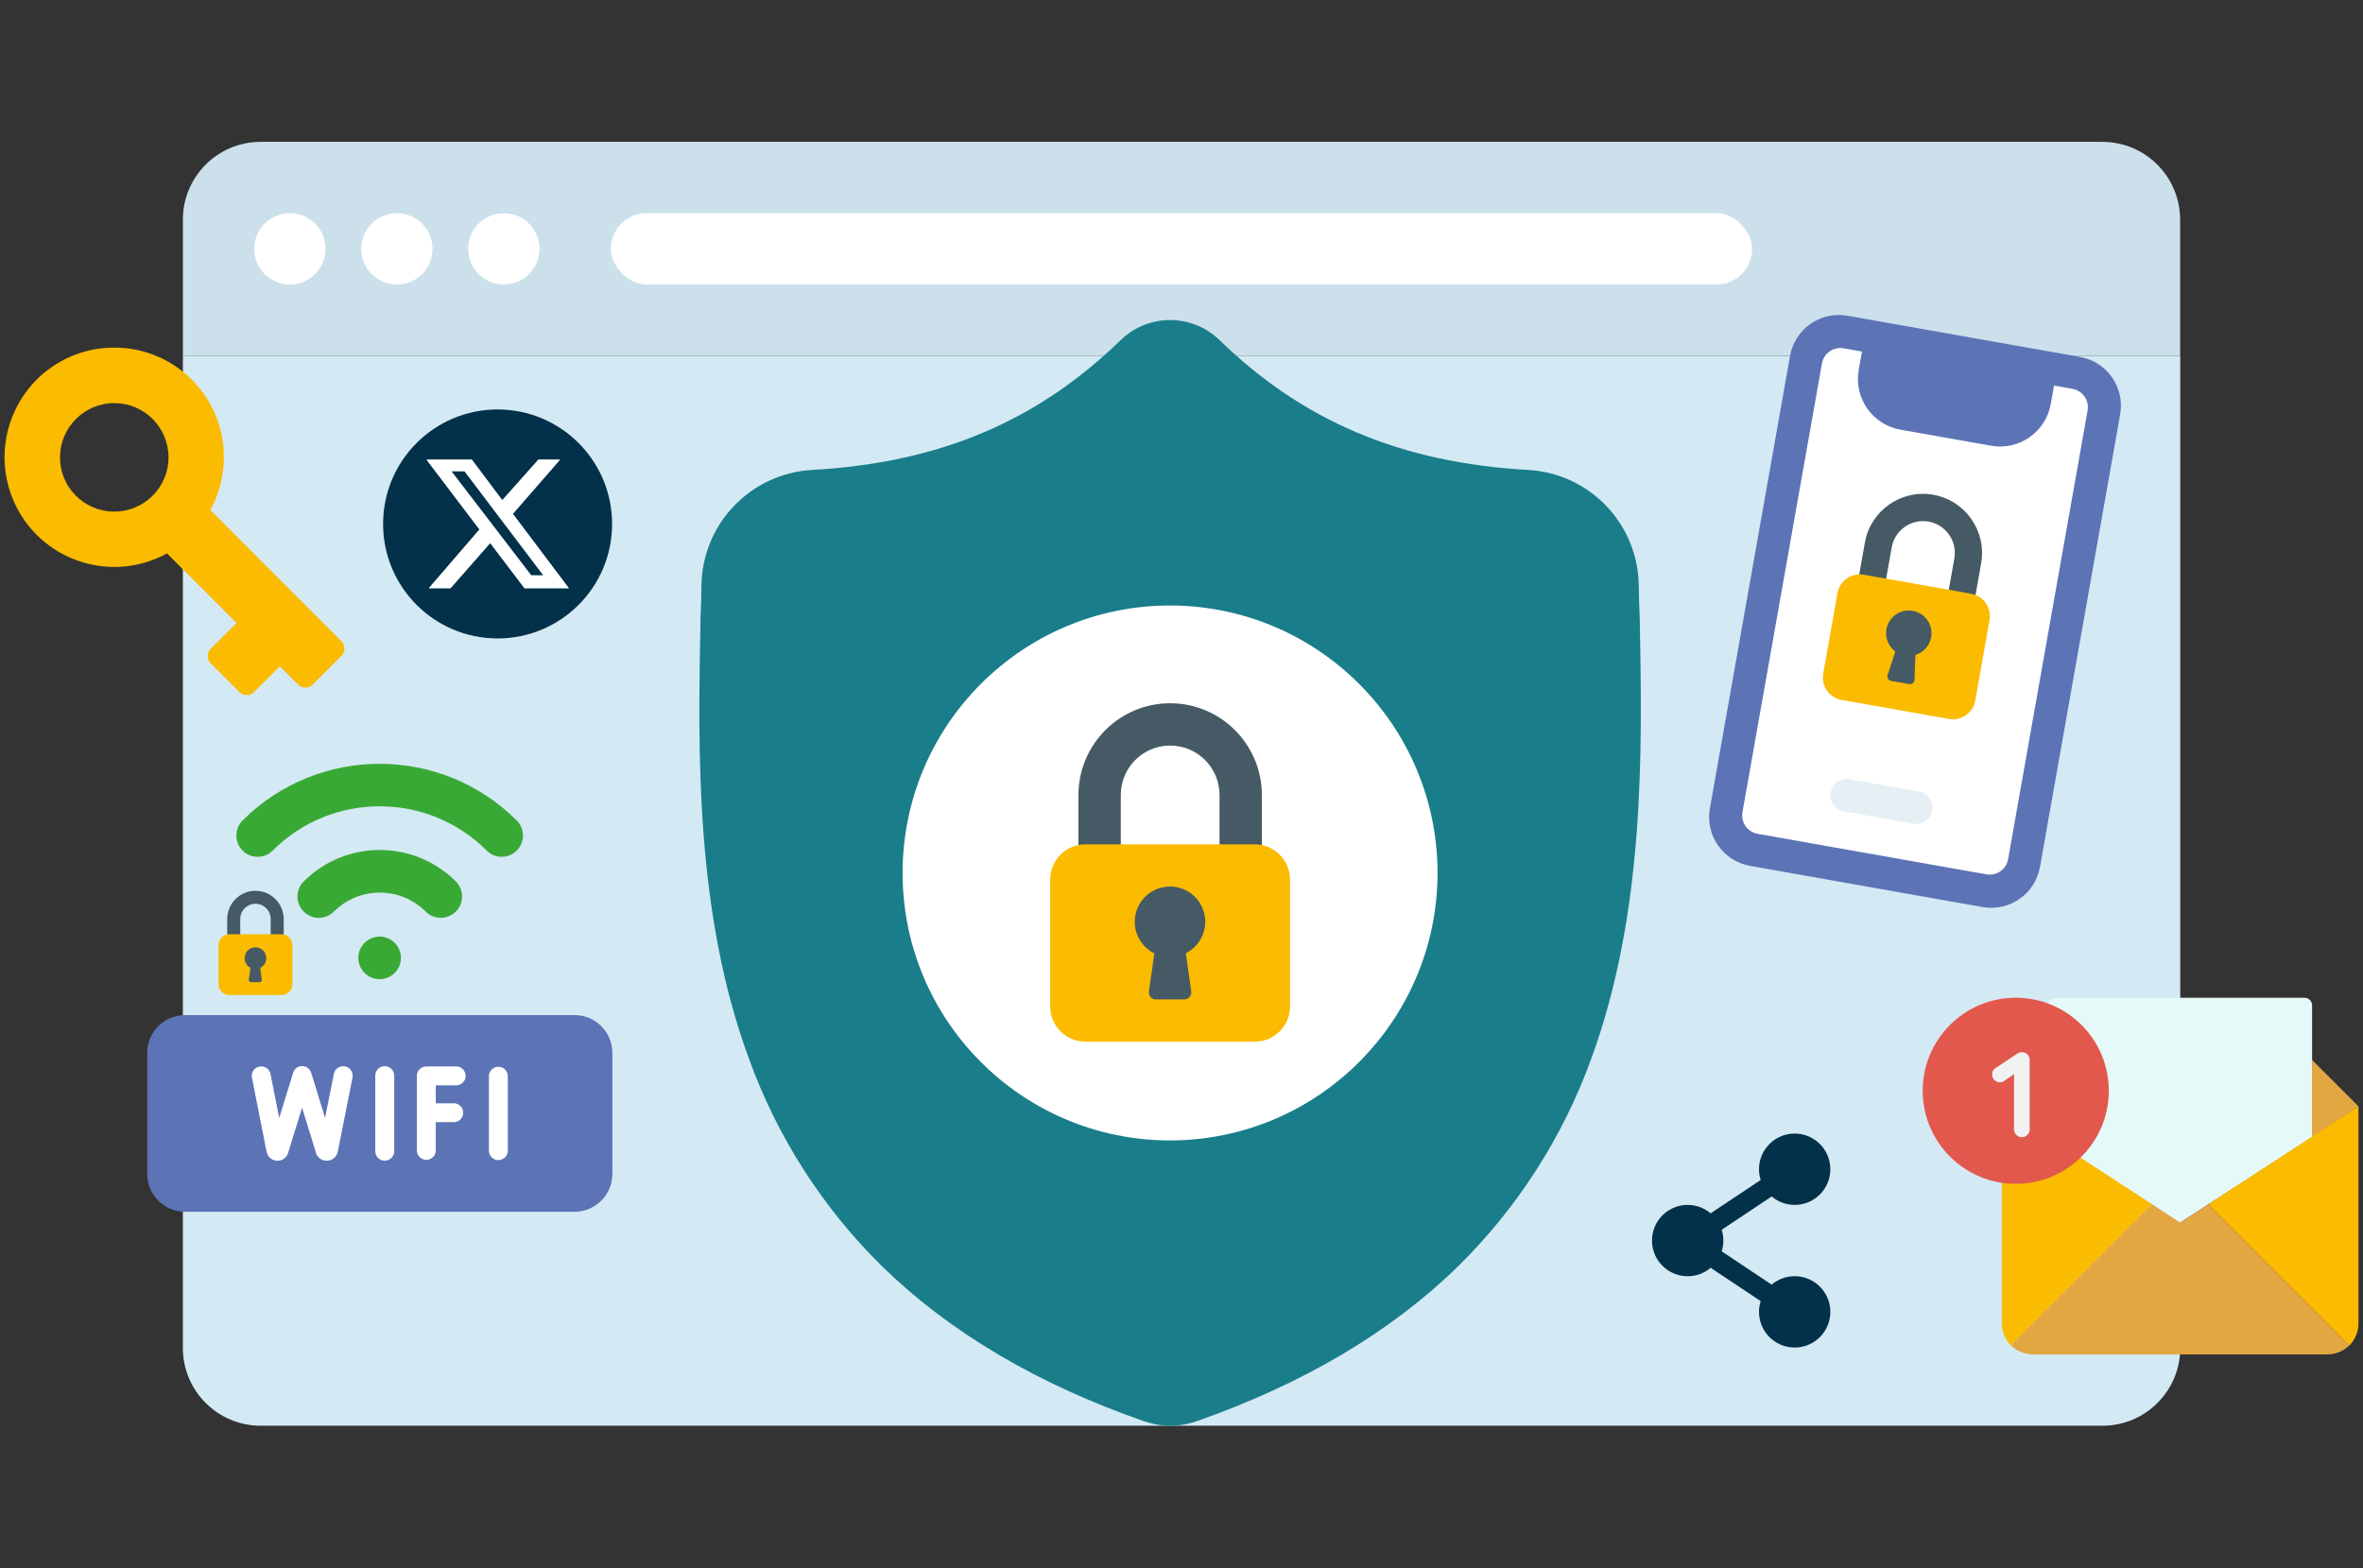 <?xml version="1.0" encoding="UTF-8"?><svg id="Capa_1" xmlns="http://www.w3.org/2000/svg" width="596.293" height="395.8" viewBox="0 0 596.293 395.8"><rect x="0" y="0" width="596.293" height="395.8" fill="#333333" stroke="none"/><defs><style>.cls-1{fill:#e2584d;}.cls-2{fill:#e5f9f8;}.cls-3{fill:#fff;}.cls-4{fill:#fbbb00;}.cls-5{fill:#023149;}.cls-6{fill:#e6eff4;}.cls-7{fill:none;}.cls-8{fill:#197d8a;}.cls-9{fill:#39a935;}.cls-10{fill:#f1f2f2;}.cls-11{fill:#d3e9f4;}.cls-12{fill:#455a64;}.cls-13{fill:#5c73b6;}.cls-14{fill:#cbe0eb;}.cls-15{fill:#e3a741;}</style></defs><rect class="cls-7" x="-1.794" y="-.51" width="600" height="400"/><path class="cls-14" d="M550.146,55.34c-.05-10.798-8.812-19.529-19.61-19.54H65.757c-10.799.011-19.561,8.742-19.61,19.54v34.46h504v-34.46Z"/><path class="cls-11" d="M46.147,89.8v250.45c.039,10.793,8.803,19.528,19.616,19.55h464.799c10.813-.022,19.578-8.757,19.616-19.55V89.8H46.147Z"/><circle class="cls-3" cx="73.147" cy="62.8" r="9"/><g id="surface1"><path class="cls-8" d="M413.787,156.49v-.22c-.13-2.68-.21-5.51-.26-8.67-.267-15.46-12.403-28.103-27.84-29-32.08-1.79-56.89-12.25-78.1-32.92l-.18-.17c-6.855-6.322-17.415-6.322-24.27,0l-.18.17c-21.2,20.67-46,31.13-78.1,32.92-15.432.907-27.564,13.544-27.84,29-.05,3.13-.13,6-.25,8.67v.51c-.63,32.71-1.4,73.42,12.22,110.37,7.154,19.809,18.672,37.755,33.7,52.51,16.95,16.53,39.14,29.66,66,39,.883.305,1.785.552,2.7.74,1.295.254,2.611.385,3.93.39h.24c1.236-.021,2.467-.152,3.68-.39.921-.19,1.83-.437,2.72-.74,26.79-9.37,49-22.51,65.89-39,15.024-14.765,26.543-32.712,33.71-52.52,13.59-37.09,12.85-77.88,12.23-110.65Z"/><path class="cls-3" d="M362.766,220.3c-.044,37.168-30.093,67.324-67.26,67.5h-.24c-37.279,0-67.5-30.221-67.5-67.5s30.221-67.5,67.5-67.5h.24c37.167.176,67.216,30.332,67.26,67.5Z"/><path class="cls-12" d="M64.466,224.8c-3.932.005-7.119,3.188-7.13,7.12v4.39c0,.304.246.55.55.55h2.19c.304,0,.55-.246.55-.55h0v-4.39c0-2.121,1.719-3.84,3.84-3.84s3.84,1.719,3.84,3.84v4.39c0,.304.246.55.55.55h2.19c.304,0,.55-.246.55-.55h0v-4.39c-.011-3.932-3.198-7.114-7.13-7.12Z"/><path class="cls-4" d="M57.886,235.76h13.16c1.513,0,2.74,1.227,2.74,2.74h0v9.87c0,1.513-1.227,2.74-2.74,2.74h-13.16c-1.513,0-2.74-1.227-2.74-2.74h0v-9.87c0-1.513,1.227-2.74,2.74-2.74h0Z"/><path class="cls-12" d="M67.206,241.79c-.009-1.513-1.244-2.732-2.757-2.723-1.513.009-2.732,1.244-2.723,2.757.006,1.018.576,1.948,1.48,2.416l-.42,3c-.036.3.172.574.47.62h2.27c.3 0.0.545-.24.55-.54.006-.026.006-.054,0-.08l-.42-3c.945-.45,1.548-1.403,1.55-2.45Z"/></g><circle class="cls-3" cx="100.147" cy="62.8" r="9"/><circle class="cls-3" cx="127.147" cy="62.8" r="9"/><rect class="cls-3" x="154.147" y="53.8" width="288" height="18" rx="9" ry="9"/><path class="cls-13" d="M451.713,89.801l-20.233,114.222c-1.198,6.793,3.328,13.273,10.118,14.487l58.706,10.399c6.794,1.192,13.27-3.339,14.479-10.13l20.233-114.222c1.197-6.791-3.331-13.269-10.12-14.477l-58.706-10.399c-6.791-1.197-13.269,3.331-14.477,10.12Z"/><path class="cls-3" d="M465.231,87.9c-2.567-.455-5.016,1.258-5.471,3.824h0l-20.059,113.237c-.449,2.564,1.263,5.007,3.826,5.461l57.741,10.228c2.563.454,5.01-1.252,5.469-3.815l20.059-113.237c.455-2.567-1.258-5.016-3.824-5.471l-4.648-.823-.823,4.648c-1.252,7.07-7.999,11.786-15.068,10.533l-22.864-4.05c-7.07-1.252-11.786-7.999-10.533-15.068l.823-4.648-4.628-.82Z"/><path class="cls-6" d="M461.97,199.989c.398-2.246,2.541-3.744,4.787-3.346h0l17.478,3.096c2.246.4,3.741,2.545,3.341,4.791-.4,2.242-2.539,3.737-4.782,3.342l-17.429-3.087c-2.251-.371-3.775-2.496-3.404-4.746.003-.017.006-.033.008-.05Z"/><path class="cls-4" d="M3.326,126.17c5.965,14.087,22.221,20.671,36.309,14.706.857-.363,1.695-.769,2.511-1.216l17.54,17.55-6.5,6.5c-.778.795-.988,1.986-.53,3,.103.232.249.442.43.62l7.31,7.31c.793.781,1.984.996,3,.54.229-.104.435-.25.61-.43l6.6-6.6,4.59,4.58c.792.784,1.985.999,3,.54.23-.107.439-.252.62-.43l7.42-7.42c.184-.175.33-.386.43-.62.452-1.014.243-2.202-.53-3l-33.06-33.1c2.237-4.08,3.41-8.657,3.41-13.31.013-3.703-.725-7.37-2.17-10.78-4.322-10.252-14.374-16.91-25.5-16.89-3.703-.013-7.37.725-10.78,2.17-14.069,5.968-20.65,22.199-14.71,36.28ZM15.146,115.39c.016-7.561,6.159-13.677,13.719-13.661s13.677,6.159,13.661,13.719-6.159,13.677-13.719,13.661c-3.625-.008-7.1-1.453-9.661-4.019-2.587-2.562-4.029-6.06-4-9.7Z"/><path class="cls-2" d="M516.886,253.75v-.08c.021-1.055.893-1.893,1.948-1.872.018 0.0.035.001.052.002h62.69c1.049.016,1.887.88,1.87,1.929-0.0.007-0.0.014-0.0.021v33.25l-33.3,21.53-33.26-21.53v-33.25Z"/><path class="cls-15" d="M583.407,267.45l11.74,11.74-11.74,7.81v-19.55Z"/><path class="cls-15" d="M516.886,267.45v19.55l-11.74-7.81,11.74-11.74Z"/><path class="cls-4" d="M542.866,303.78l-.55.84-21.52,21.52-13.36,13.37c-1.454-1.467-2.276-3.445-2.29-5.51v-54.81l11.74,7.65,25.98,16.94Z"/><path class="cls-15" d="M542.316,304.62l.55-.84,7.28,4.75,7.28-4.75.55.84,21.52,21.52,13.36,13.37c-1.475,1.461-3.464,2.283-5.54,2.29h-74.34c-2.076-.007-4.065-.829-5.54-2.29l13.36-13.37,21.52-21.52Z"/><path class="cls-4" d="M595.146,279.19v54.81c-.006,2.076-.828,4.066-2.29,5.54l-13.36-13.37-21.52-21.52-.55-.84,37.72-24.62Z"/><circle class="cls-1" cx="508.666" cy="275.27" r="23.48"/><path class="cls-10" d="M510.236,287c-1.085 0-1.973-.865-2-1.95v-14l-2.79,1.95c-1.025.412-2.19-.085-2.602-1.11-.297-.739-.127-1.583.432-2.15l5.87-3.91c.902-.573,2.096-.335,2.71.54.218.322.333.702.33,1.09v17.61c-.037,1.058-.892,1.904-1.95,1.93Z"/><circle class="cls-9" cx="95.796" cy="241.73" r="5.37"/><path class="cls-13" d="M144.986,305.8H46.687c-5.27-.006-9.54-4.28-9.54-9.55v-30.53c-.006-5.269,4.261-9.544,9.53-9.55h98.31c5.269,0,9.54,4.271,9.54,9.54v30.54c0,5.27-4.27,9.544-9.54,9.55Z"/><path class="cls-9" d="M111.227,231.62c-1.425.003-2.792-.562-3.8-1.57-6.405-6.39-16.775-6.39-23.18,0-2.101,2.101-5.509,2.101-7.61,0s-2.101-5.509,0-7.61h0c10.609-10.582,27.781-10.582,38.39,0,2.099,2.103,2.095,5.51-.008,7.608-1.007,1.004-2.37,1.569-3.792,1.572Z"/><path class="cls-9" d="M126.626,216.23c-1.429 0-2.8-.568-3.81-1.58-14.918-14.897-39.082-14.897-54,0-2.099,2.099-5.501,2.099-7.6,0-2.099-2.099-2.099-5.501,0-7.6,19.122-19.058,50.058-19.058,69.18,0,2.099,2.103,2.095,5.51-.008,7.608-1.007,1.004-2.37,1.569-3.792,1.572l.03 0Z"/><path class="cls-3" d="M97.087,292.91c1.316,0,2.385-1.064,2.39-2.38v-19.09c-.001-1.32-1.072-2.389-2.392-2.388-1.319.001-2.387,1.07-2.388,2.388v19.09c.005,1.316,1.074,2.38,2.39,2.38Z"/><path class="cls-3" d="M115.266,273.9c1.317-.085,2.316-1.222,2.23-2.54-.078-1.198-1.032-2.153-2.23-2.23h-7.68c-1.314-.006-2.384,1.056-2.39,2.37-0.0.003-0.0.007-0.0.01v18.95c.085,1.317,1.222,2.316,2.54,2.23,1.198-.078,2.153-1.032,2.23-2.23v-7.27h4.69c1.317-.085,2.316-1.222,2.23-2.54-.078-1.198-1.032-2.153-2.23-2.23h-4.69v-4.52h5.3Z"/><path class="cls-3" d="M84.246,271l-2.21,11.11-3.51-11.38c-.378-1.259-1.704-1.974-2.963-1.596-.837.251-1.469.94-1.647,1.796l-3.46,11.18-2.2-11.11c-.275-1.291-1.544-2.115-2.835-1.84-1.262.269-2.083,1.49-1.855,2.76l3.72,18.8c.027.115.061.228.1.34.398,1.122,1.46,1.871,2.65,1.87h0c1.212-.003,2.287-.78,2.67-1.93-.004-.02-.004-.04,0-.06l3.52-11.4,3.52,11.4v.1c.401,1.12,1.461,1.868,2.65,1.87h0c1.236.035,2.351-.739,2.75-1.91,0-.1.06-.2.08-.3l3.73-18.76c.26-1.301-.584-2.565-1.885-2.825-1.301-.26-2.565.584-2.825,1.885Z"/><path class="cls-3" d="M128.147,290.53v-19.09c-.085-1.317-1.222-2.316-2.54-2.23-1.198.078-2.153,1.032-2.23,2.23v19.09c.085,1.317,1.222,2.316,2.54,2.23,1.198-.078,2.153-1.032,2.23-2.23Z"/><path class="cls-5" d="M425.879,322.07c2.125.002,4.181-.753,5.8-2.13l12.62,8.41c-.283.879-.424,1.797-.42,2.72.004,4.971,4.036,8.997,9.007,8.993,4.971-.004,8.997-4.036,8.993-9.007-.004-4.971-4.036-8.997-9.007-8.993-2.125.002-4.181.755-5.803,2.127l-12.61-8.41c.559-1.767.559-3.663,0-5.43l12.61-8.41c3.796,3.209,9.475,2.733,12.683-1.063s2.733-9.475-1.063-12.683-9.475-2.733-12.683,1.063c-1.374,1.625-2.127,3.685-2.127,5.813-.004.92.137,1.835.42,2.71l-12.62,8.41c-3.8-3.204-9.478-2.722-12.682,1.078-3.204,3.8-2.722,9.478,1.078,12.682,1.624,1.37,3.68,2.121,5.804,2.12Z"/><path class="cls-12" d="M295.266,177.47c-12.765.028-23.103,10.375-23.12,23.14v14.24c0,.985.795,1.784,1.78,1.79h7.12c.985-.006,1.78-.805,1.78-1.79v-14.24c0-6.881,5.579-12.46,12.46-12.46s12.46,5.579,12.46,12.46v14.24c0,.985.795,1.784,1.78,1.79h7.12c.985-.006,1.78-.805,1.78-1.79v-14.24c-.017-12.781-10.379-23.134-23.16-23.14Z"/><path class="cls-4" d="M273.907,213.07h42.72c4.915,0,8.9,3.985,8.9,8.9v32.01c0,4.915-3.985,8.9-8.9,8.9h-42.72c-4.915,0-8.9-3.985-8.9-8.9v-31.98c-.017-4.915,3.955-8.913,8.87-8.93.01-0.0.02-0.0.03-0Z"/><path class="cls-12" d="M304.147,232.66c.02-4.915-3.949-8.916-8.865-8.935-4.915-.02-8.916,3.949-8.935,8.865-.013,3.396,1.907,6.504,4.95,8.011l-1.37,9.61c-.131.968.543,1.861,1.51,2h7.37c.983.011,1.789-.777,1.8-1.76v-0c.005-.093.005-.187,0-.28l-1.37-9.61c2.987-1.506,4.882-4.555,4.91-7.9Z"/><path class="cls-12" d="M487.863,124.854c-8.1-1.424-15.825,3.976-17.271,12.073l-1.599,9.029c-.111.625.306,1.222.932,1.333l4.51.799c.625.111,1.222-.306,1.333-.932l1.599-9.029c.773-4.364,4.938-7.275,9.302-6.502s7.275,4.938,6.502,9.302l-1.599,9.029c-.11.622.301,1.216.922,1.331l4.52.801c.623.105,1.213-.312,1.323-.934l1.599-9.029c1.424-8.1-3.976-15.825-12.073-17.271Z"/><path class="cls-4" d="M470.324,145.034l27.088,4.798c3.116.552,5.195,3.526,4.643,6.642h0l-3.598,20.314c-.557,3.113-3.527,5.189-6.642,4.643l-27.088-4.798c-3.116-.552-5.195-3.526-4.643-6.642h0l3.598-20.314c.546-3.112,3.51-5.192,6.622-4.646.007.001.013.002.02.004Z"/><path class="cls-12" d="M487.313,160.809c.561-3.115-1.509-6.094-4.624-6.655s-6.094,1.509-6.655,4.624c-.387,2.151.482,4.334,2.242,5.63l-1.946,5.942c-.194.599.134,1.242.732,1.436.009.003.018.006.027.008l4.677.829c.613.12,1.206-.28,1.326-.892.001-.007.003-.013.004-.02.015-.058.026-.117.031-.177l.213-6.249c2.058-.629,3.592-2.357,3.972-4.476Z"/><path class="cls-5" d="M154.458,132.223c0,15.956-12.935,28.892-28.892,28.892s-28.892-12.935-28.892-28.892,12.935-28.892,28.892-28.892,28.892,12.935,28.892,28.892ZM119.058,115.993h-11.419l13.364,17.622-12.789,14.828h5.463l10.023-11.418,8.667,11.418h11.173l-14.133-18.772,11.915-13.679h-5.463l-9.046,10.183-.276-.204-7.478-9.979Z"/><path class="cls-3" d="M119.058,115.993l7.478,9.979.276.204,9.046-10.183h5.463l-11.915,13.679,14.133,18.772h-11.173l-8.667-11.418-10.023,11.418h-5.463l12.789-14.828-13.364-17.622h11.419ZM137.049,145.157l-19.84-26.207h-3.245l20.086,26.207h2.999Z"/><polygon class="cls-5" points="137.049 145.157 134.051 145.157 113.964 118.95 117.209 118.95 137.049 145.157"/></svg>